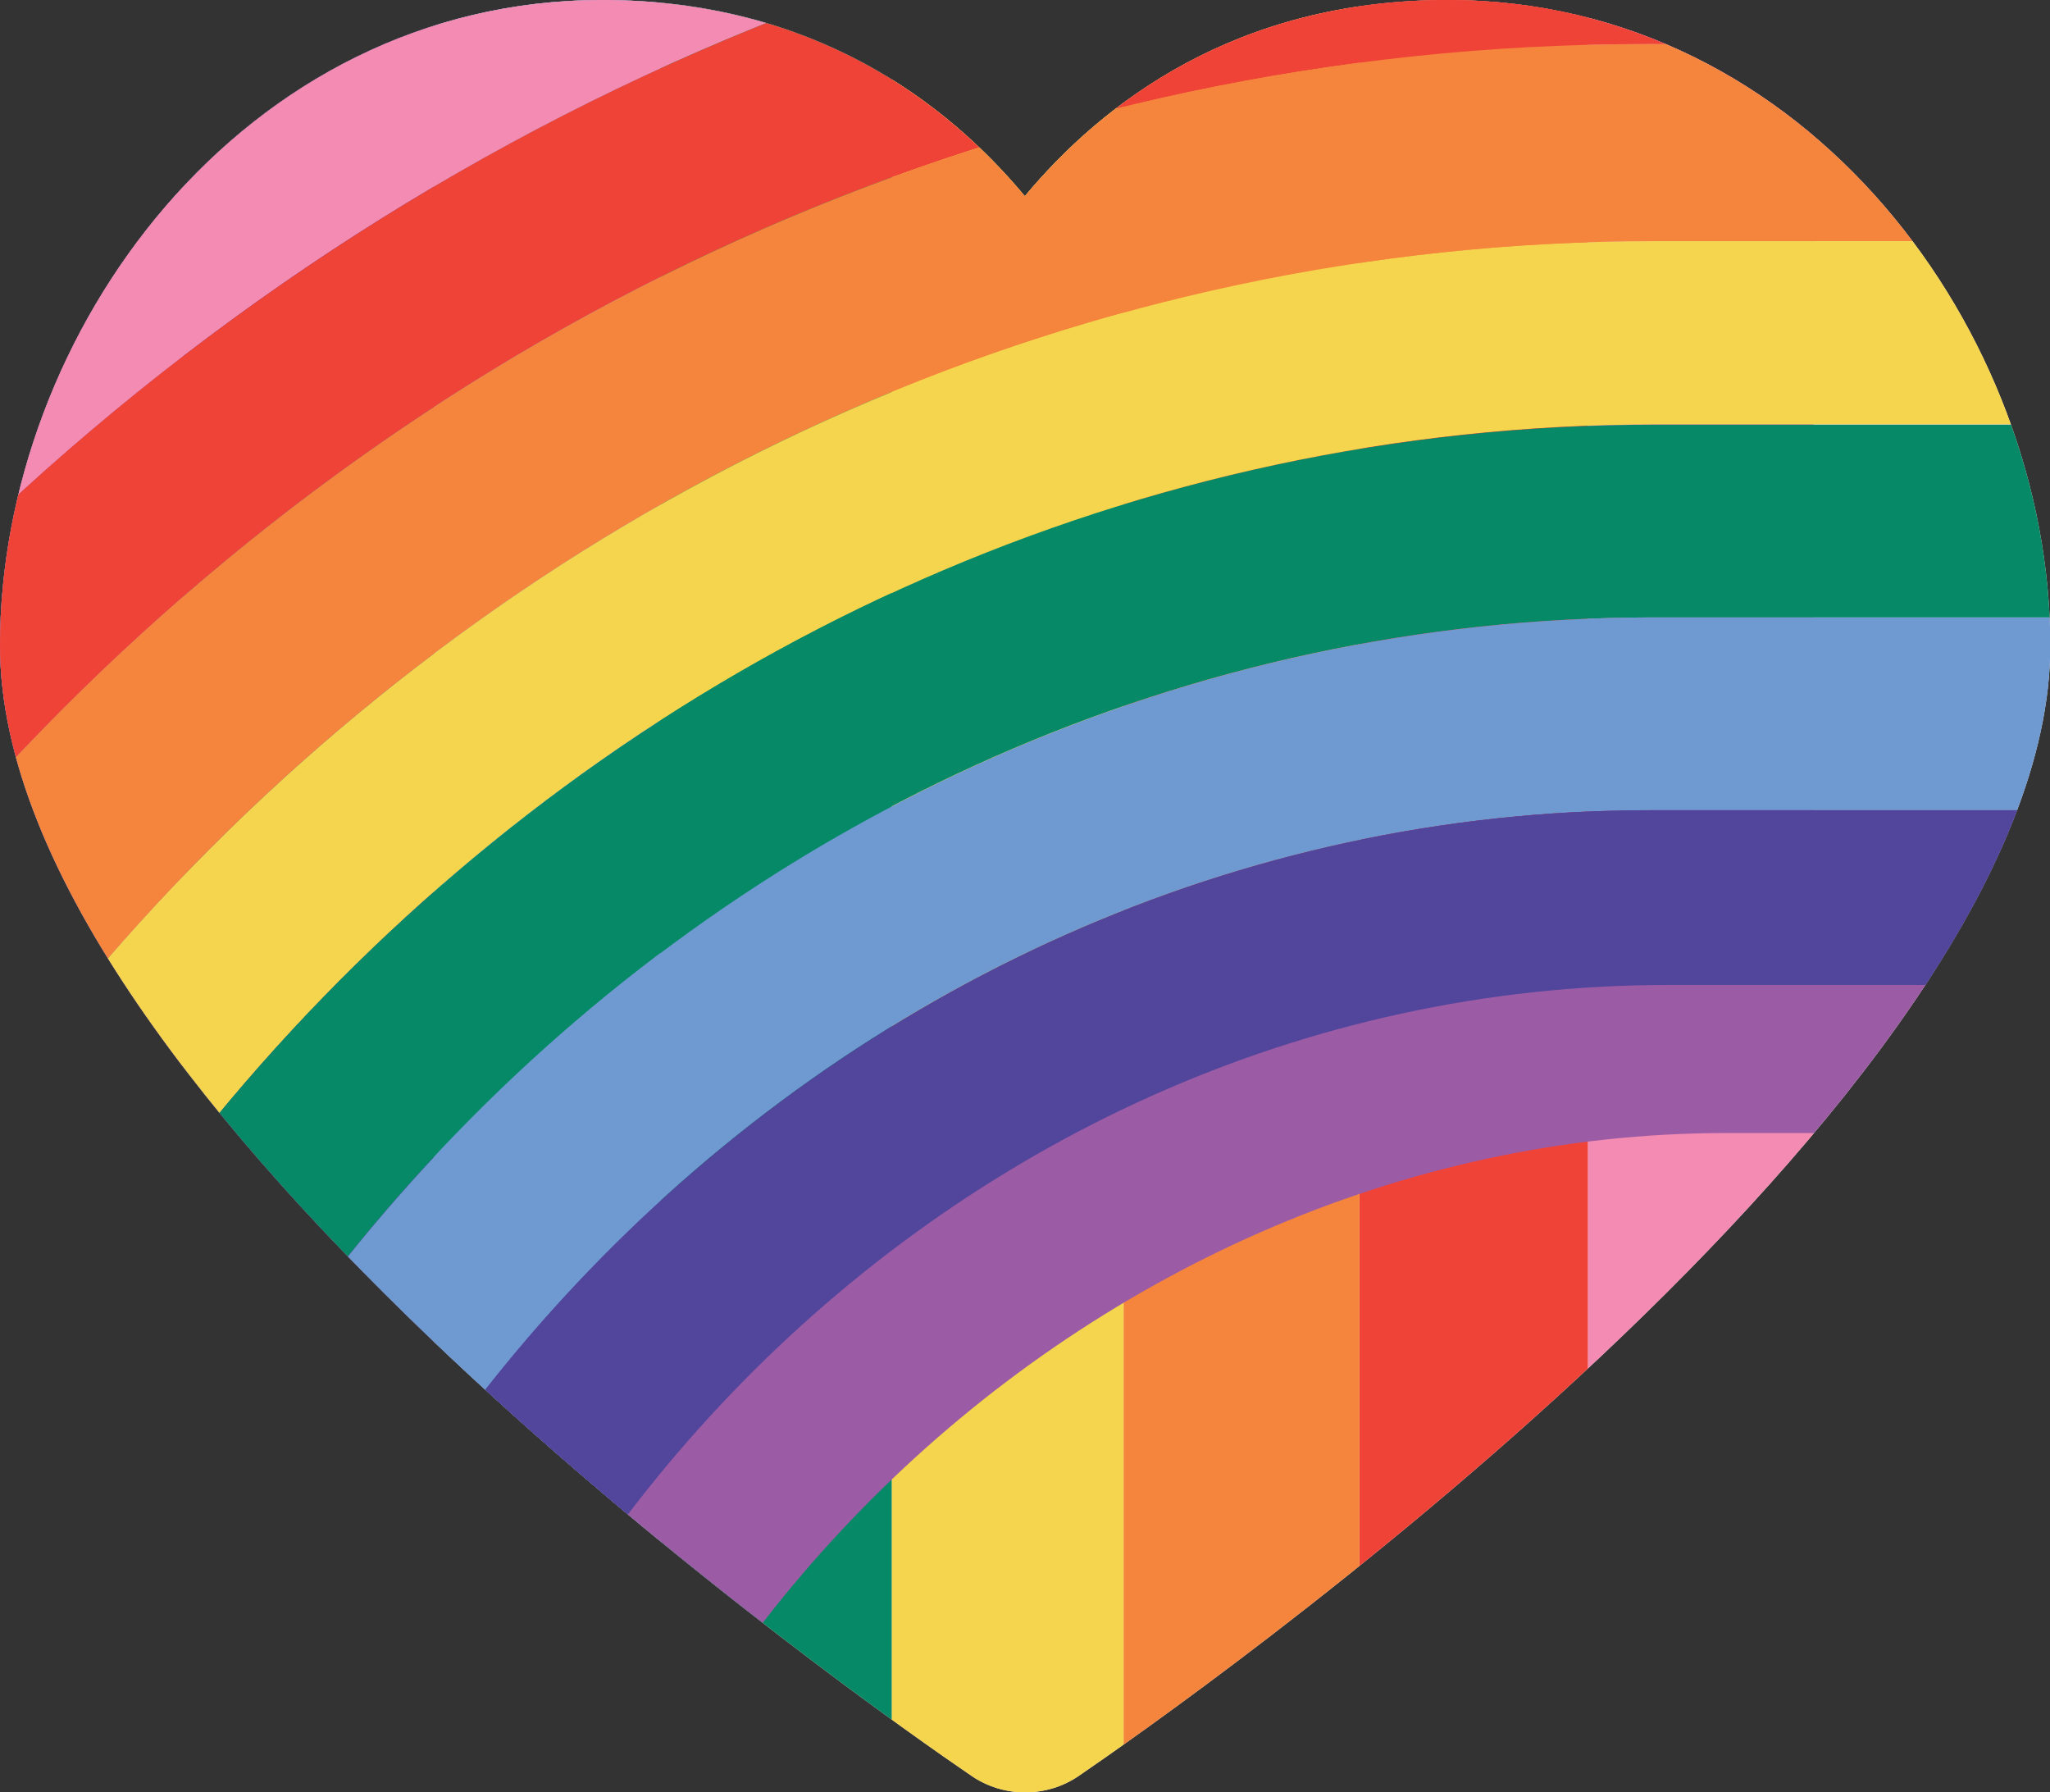 <?xml version="1.0" encoding="UTF-8"?><svg id="Layer_2" xmlns="http://www.w3.org/2000/svg" xmlns:xlink="http://www.w3.org/1999/xlink" viewBox="0 0 66.05 57.73"><rect x="0" y="0" width="66.05" height="57.73" fill="#333333" stroke="none"/><defs><style>.cls-1{clip-path:url(#clippath);}.cls-2{fill:none;}.cls-2,.cls-3,.cls-4,.cls-5,.cls-6,.cls-7,.cls-8,.cls-9,.cls-10,.cls-11{stroke-width:0px;}.cls-3{fill:#6e9ad1;}.cls-4{fill:#52469c;}.cls-5{fill:#f38bb3;}.cls-12{clip-path:url(#clippath-1);}.cls-6{fill:#f5d54d;}.cls-7{fill:#058966;}.cls-8{fill:#9c5ca5;}.cls-9{fill:#f5853d;}.cls-10{fill:#ef4338;}.cls-11{fill:#f8e7e4;}</style><clipPath id="clippath"><path class="cls-2" d="M46.64,0c-6.82,0-11.12,3.32-13.62,6.32-2.5-3-6.8-6.32-13.62-6.32C7.8,0,0,10.75,0,20.8c0,14.62,28.09,34.22,31.29,36.4.52.36,1.13.54,1.74.54s1.22-.18,1.74-.54c3.2-2.19,31.29-21.78,31.29-36.4,0-10.04-7.8-20.8-19.41-20.8h0Z"/></clipPath><clipPath id="clippath-1"><rect class="cls-2" x="-2.96" y="-43.3" width="91.44" height="137.16" transform="translate(68.04 -17.48) rotate(90)"/></clipPath></defs><g id="Layer_1-2"><g class="cls-1"><rect class="cls-11" x="-25.82" y="-20.44" width="137.16" height="91.44" transform="translate(85.51 50.56) rotate(180)"/><g class="cls-12"><path class="cls-5" d="M58.43-24.84V63.61c0,3.77,1.43,7.36,4.02,10.62h-7.27c-2.59-3.27-4.02-6.86-4.02-10.62V-24.84h7.27Z"/><path class="cls-10" d="M55.18,74.24c-2.59-3.27-4.02-6.86-4.02-10.62V-24.84h-7.36v90.26c0,3.15,1.07,6.17,3.04,8.96l8.35-.14Z"/><path class="cls-9" d="M46.84,74.38c-1.96-2.79-3.04-5.81-3.04-8.96V-24.84h-7.6v91.21c0,2.73.84,5.36,2.39,7.82l8.25.2Z"/><path class="cls-6" d="M38.59,74.19c-1.55-2.46-2.39-5.09-2.39-7.82V-24.84h-7.47v92c0,2.52.73,4.94,2.1,7.22l7.76-.19Z"/><path class="cls-7" d="M30.83,74.38c-1.36-2.28-2.1-4.7-2.1-7.22V-24.84h-7.46v99.42l9.56-.2Z"/><polygon class="cls-3" points="21.28 74.58 21.28 -24.84 13.98 -24.84 13.98 74.28 21.28 74.58"/><polygon class="cls-4" points="13.98 74.28 13.98 -24.84 5.89 -24.84 5.89 74.48 13.98 74.28"/><rect class="cls-8" x="-1.29" y="-24.84" width="7.18" height="99.32"/><path class="cls-5" d="M114.29-4.78h-60.94C9.6-4.78-25.87,32.01-25.87,75.76h-6.03C-31.89,28.6,6.34-10.96,53.51-10.96h60.78v6.19Z"/><path class="cls-10" d="M114.29-4.78h-60.94C9.6-4.78-25.87,32.01-25.87,75.76h5.88C-19.99,35.44,12.7,1.42,53.03,1.42h61.26v-6.2Z"/><path class="cls-9" d="M-19.99,75.76C-19.99,35.44,12.7,1.42,53.03,1.42h61.26v6.35h-60.99C16.48,7.77-13.37,38.94-13.37,75.76h-6.62Z"/><path class="cls-6" d="M-13.37,75.76C-13.37,38.94,16.48,7.77,53.3,7.77h60.99v5.9h-60.92C19.81,13.68-7.39,42.2-7.39,75.76h-5.97Z"/><path class="cls-7" d="M114.29,13.68h-60.92C19.81,13.68-7.39,42.2-7.39,75.76H-1.29c0-30.13,24.42-55.87,54.55-55.87h61.02v-6.21Z"/><path class="cls-3" d="M114.29,19.89h-61.02C23.14,19.89-1.29,45.64-1.29,75.76h6.11s0,0,0,0c0-26.69,21.64-49.66,48.33-49.66h61.13v-6.22Z"/><path class="cls-4" d="M4.83,75.76h0c0-26.69,21.64-49.66,48.33-49.66h61.13v5.63h-60.54c-23.58,0-42.7,20.44-42.7,44.02h0s-6.22,0-6.22,0Z"/><path class="cls-8" d="M10.79,75.76h0c-.78-18.66,15.15-43.46,41.47-44.2l62.03-.06v5h-58.68c-20.95,0-39.3,18.31-39.3,39.26h0s-5.53,0-5.53,0Z"/><path class="cls-4" d="M4.83,75.76h0c0-26.69,21.64-49.66,48.33-49.66h61.13v5.63h-60.54c-23.58,0-42.7,20.44-42.7,44.02h0s-6.22,0-6.22,0Z"/></g></g></g></svg>